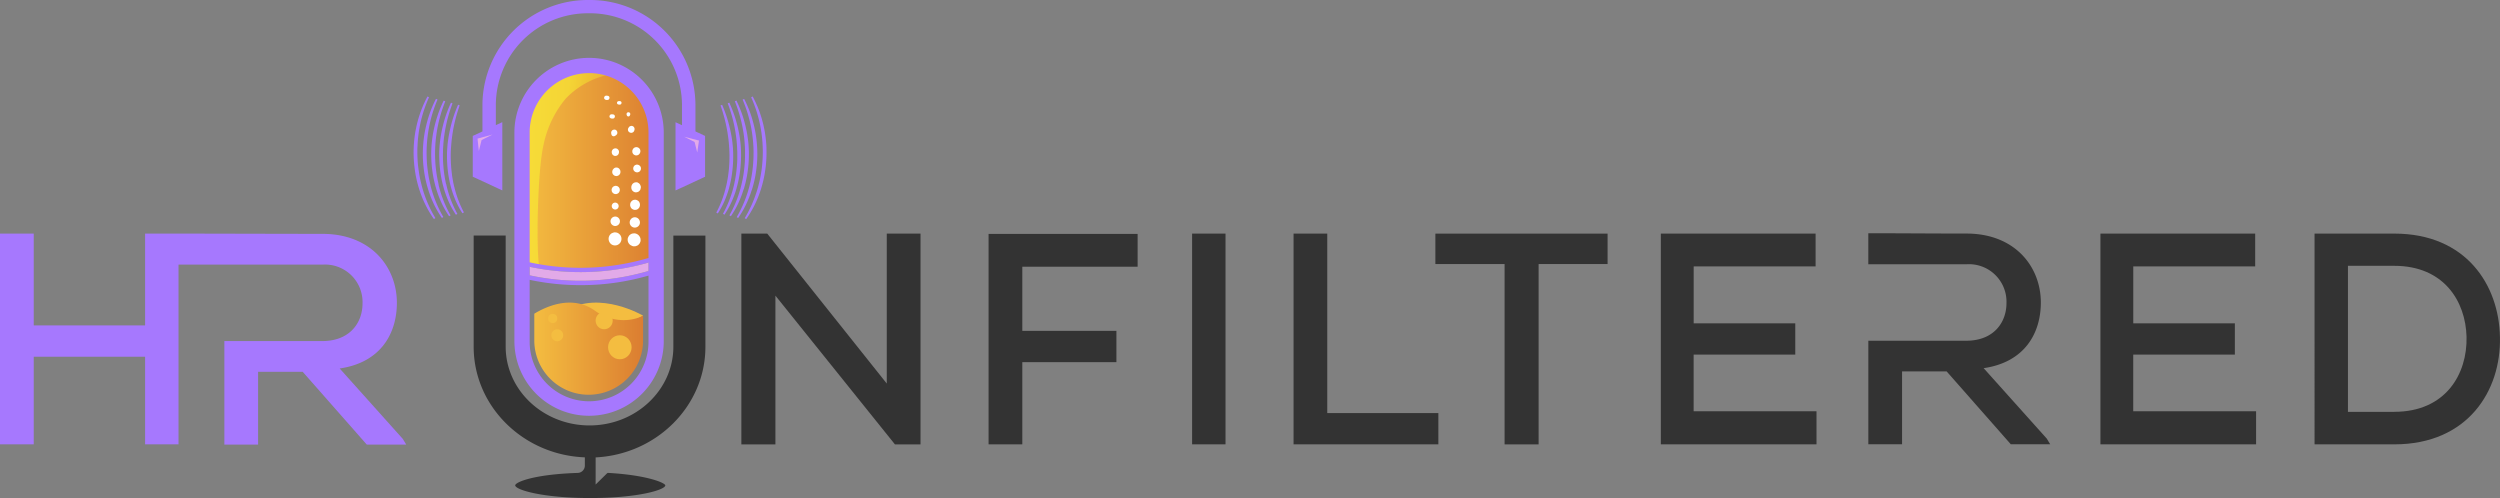 <svg xmlns="http://www.w3.org/2000/svg" xmlns:xlink="http://www.w3.org/1999/xlink" width="326.038" height="64.953" viewBox="0 0 326.038 64.953"><rect x="0" y="0" width="326.038" height="64.953" fill="#808080" stroke="none"/><defs><linearGradient id="linear-gradient" y1="0.5" x2="1" y2="0.5" gradientUnits="objectBoundingBox"><stop offset="0" stop-color="#f4bd40"></stop><stop offset="1" stop-color="#db7d31"></stop></linearGradient><linearGradient id="linear-gradient-2" x1="0" y1="0.5" y2="0.5" xlink:href="#linear-gradient"></linearGradient><linearGradient id="linear-gradient-3" x1="0.37" y1="0.444" x2="1.37" y2="0.866" gradientUnits="objectBoundingBox"><stop offset="0" stop-color="#f9ed32"></stop><stop offset="1" stop-color="#db7d31"></stop></linearGradient></defs><g id="Final-logo" transform="translate(0 0.01)"><g id="Group_156" data-name="Group 156" transform="translate(53.937 -0.01)"><path id="Path_160" data-name="Path 160" d="M170.869,29.524V43.795c-.067-.009-.129.986-.2,1.017a23.95,23.95,0,0,1-15.15,1.325c-.665-.161-1.316-.348-1.963-.567V29.827c0-4.863,3.538-9.047,8.271-9.047h.558a7.865,7.865,0,0,1,2.717.727,8.4,8.4,0,0,1,5.764,8.012Z" transform="translate(-138.992 -11.505)" fill="url(#linear-gradient)"></path><path id="Path_161" data-name="Path 161" d="M165.61,89.458c5.55,3.689,9.988.7,9.988.7s-5.59-3.306-9.988-.7" transform="translate(-145.667 -48.991)" fill="#f4bd40" fill-rule="evenodd"></path><path id="Path_162" data-name="Path 162" d="M170.381,90.173a5.874,5.874,0,0,1-2.61.562,6.392,6.392,0,0,1-3.734-1.271l-.045-.031c-3.047-2.092-6.553-.3-7.8.468v3.475a7.093,7.093,0,0,0,14.186,0v-3.2Z" transform="translate(-140.449 -48.988)" fill-rule="evenodd" fill="url(#linear-gradient-2)"></path><ellipse id="Ellipse_13" data-name="Ellipse 13" cx="1.535" cy="1.566" rx="1.535" ry="1.566" transform="translate(25.363 43.723)" fill="#f4bd40"></ellipse><ellipse id="Ellipse_14" data-name="Ellipse 14" cx="1.115" cy="1.133" rx="1.115" ry="1.133" transform="translate(23.739 40.676)" fill="#f4bd40"></ellipse><ellipse id="Ellipse_15" data-name="Ellipse 15" cx="0.776" cy="0.781" rx="0.776" ry="0.781" transform="translate(17.962 42.942)" fill="#f4bd40"></ellipse><ellipse id="Ellipse_16" data-name="Ellipse 16" cx="0.598" cy="0.602" rx="0.598" ry="0.602" transform="translate(17.543 40.93)" fill="#f4bd40"></ellipse><path id="Path_163" data-name="Path 163" d="M164.329,21.266a10.877,10.877,0,0,0-5.523,3.132,13.69,13.69,0,0,0-2.868,6.014c-.723,3.016-1,12.83-.571,15.913-.611-.156-1.213-.343-1.807-.558l.125-16.319a8.092,8.092,0,0,1,7.909-8.668h.138a7.122,7.122,0,0,1,2.6.486Z" transform="translate(-138.992 -11.505)" opacity="0.65" fill="url(#linear-gradient-3)"></path><path id="Path_164" data-name="Path 164" d="M168.245,17.593l-1-.464V13.641A13.744,13.744,0,0,0,153.443-.01h-.178a13.744,13.744,0,0,0-13.8,13.651v3.489l-1,.464-.263.12v5.322l.263.12,2.94,1.365.651.3v-8.9l-.651.3-.192.089V13.641a12,12,0,0,1,12.049-11.92h.178a12,12,0,0,1,12.049,11.92v2.677l-.192-.089-.651-.3v8.9l.651-.3,2.94-1.365.263-.12V17.714l-.263-.12Z" transform="translate(-130.485 0.01)" fill="#a678fe"></path><path id="Path_165" data-name="Path 165" d="M199.99,39.96l1.941.5-.228,1.561-.344-1.374Z" transform="translate(-164.71 -22.129)" fill="#e2aae8"></path><path id="Path_166" data-name="Path 166" d="M141.563,39.32l-1.963.531.17,1.619.361-1.432Z" transform="translate(-131.26 -21.775)" fill="#e2aae8"></path><g id="Group_153" data-name="Group 153" transform="translate(24.846 12.467)"><path id="Path_167" data-name="Path 167" d="M184.782,68.348a.808.808,0,0,0-.415-.138c-.076,0-.147.009-.223.018a.808.808,0,0,0-.379.192.635.635,0,0,0-.187.259.606.606,0,0,0-.089.317.837.837,0,0,0,.37.745.156.156,0,0,0,.036.022l.192.094a.626.626,0,0,0,.326.036.424.424,0,0,0,.21-.045.675.675,0,0,0,.277-.152c.045-.054.094-.107.138-.161s.062-.129.094-.192a.626.626,0,0,0,.036-.326.594.594,0,0,0-.08-.312.265.265,0,0,0-.018-.036.837.837,0,0,0-.281-.317Z" transform="translate(-180.414 -50.244)" fill="#fff"></path><path id="Path_168" data-name="Path 168" d="M185.123,63.619a.648.648,0,0,0-.326-.112.663.663,0,0,0-.335.067.694.694,0,0,0-.25.219s-.009.013-.013.018a.679.679,0,0,0-.112.33.654.654,0,0,0,.071.344.72.72,0,0,0,.223.254.679.679,0,0,0,.33.112.654.654,0,0,0,.344-.071.72.72,0,0,0,.254-.223.679.679,0,0,0,.112-.33.654.654,0,0,0-.071-.344s-.009-.013-.009-.018a.694.694,0,0,0-.219-.25Z" transform="translate(-180.747 -47.638)" fill="#fff"></path><path id="Path_169" data-name="Path 169" d="M185.332,58.6a.475.475,0,0,0-.2-.143.491.491,0,0,0-.241-.071c-.058,0-.112.009-.17.013a.6.6,0,0,0-.29.147l-.107.12a.655.655,0,0,0-.107.317.183.183,0,0,1,0,.049.478.478,0,0,0,.04.25.512.512,0,0,0,.12.214.439.439,0,0,0,.2.143.52.52,0,0,0,.241.071c.058,0,.116-.009.17-.013a.6.6,0,0,0,.29-.147c.036-.04.071-.08.107-.125a.671.671,0,0,0,.107-.317v-.049a.478.478,0,0,0-.04-.25.512.512,0,0,0-.12-.214Z" transform="translate(-180.817 -44.804)" fill="#fff"></path><path id="Path_170" data-name="Path 170" d="M185.457,53.347a.426.426,0,0,0-.232-.067c-.054,0-.112.009-.165.013a.6.6,0,0,0-.281.143.384.384,0,0,0-.112.129v.009a.639.639,0,0,0-.107.312.6.6,0,0,0,0,.089.382.382,0,0,0,.009.1V54.1l.054.152a.5.5,0,0,0,.147.183.322.322,0,0,0,.129.089.441.441,0,0,0,.236.067c.054,0,.112-.009.165-.013l.152-.054a.5.5,0,0,0,.183-.147.51.51,0,0,0,.125-.205.027.027,0,0,1,0-.018c.009-.036.013-.062.022-.1a.572.572,0,0,0,.018-.085.462.462,0,0,0-.04-.245.649.649,0,0,0-.031-.085.515.515,0,0,0-.094-.147.452.452,0,0,0-.192-.138Z" transform="translate(-181.009 -41.974)" fill="#fff"></path><path id="Path_171" data-name="Path 171" d="M185.656,48.116a.334.334,0,0,0-.2.031.38.38,0,0,0-.165.094.327.327,0,0,0-.112.156.355.355,0,0,0-.054.192c0,.045,0,.089.009.134a.5.5,0,0,0,.116.228c.031.027.062.058.1.085a.538.538,0,0,0,.25.085.334.334,0,0,0,.2-.031.38.38,0,0,0,.165-.094.327.327,0,0,0,.112-.156.355.355,0,0,0,.054-.192c0-.045,0-.089-.009-.134a.5.5,0,0,0-.116-.228c-.031-.027-.062-.058-.1-.085A.538.538,0,0,0,185.656,48.116Z" transform="translate(-181.325 -39.112)" fill="#fff"></path><path id="Path_172" data-name="Path 172" d="M185.283,43.018c-.045.013-.085.031-.129.045a.493.493,0,0,0-.2.174.194.194,0,0,0-.018.031.546.546,0,0,0-.089.259c0,.049.009.094.009.143a.514.514,0,0,0,.12.241.424.424,0,0,0,.161.12.39.39,0,0,0,.2.058.363.363,0,0,0,.205-.031.377.377,0,0,0,.174-.1.5.5,0,0,0,.147-.223l.013-.031a.407.407,0,0,0,.022-.205.378.378,0,0,0-.049-.2c-.027-.036-.049-.076-.076-.112a.373.373,0,0,0-.161-.116.265.265,0,0,0-.129-.045.372.372,0,0,0-.21,0Z" transform="translate(-181.17 -36.289)" fill="#fff"></path><path id="Path_173" data-name="Path 173" d="M183.641,37.042a.436.436,0,0,0-.071.21.94.94,0,0,0,.009.112.4.4,0,0,0,.1.192.461.461,0,0,0,.29.138.3.3,0,0,0,.165-.027.328.328,0,0,0,.143-.08.452.452,0,0,0,.12-.178c0-.013.009-.027.009-.04a.622.622,0,0,0,.031-.147,1.017,1.017,0,0,0-.009-.112c-.013-.031-.022-.067-.036-.1l-.058-.085a.368.368,0,0,0-.125-.094.2.2,0,0,0-.1-.036.176.176,0,0,0-.107,0,.231.231,0,0,0-.107.022.324.324,0,0,0-.138.076.409.409,0,0,0-.089.112l-.022.036Z" transform="translate(-180.461 -32.838)" fill="#fff"></path><path id="Path_174" data-name="Path 174" d="M183.174,33.1v.018c0,.009,0,.013.009.022s.009.031.013.045.013.036.018.054a.17.17,0,0,0,.049.062.16.16,0,0,0,.045.031.154.154,0,0,0,.08.022h.058c.018,0,.036-.013.054-.018a.17.17,0,0,0,.062-.049.126.126,0,0,0,.04-.071.42.42,0,0,0,.022-.045.215.215,0,0,0,.031-.107.208.208,0,0,0-.013-.094.179.179,0,0,0-.045-.08.149.149,0,0,0-.076-.054.165.165,0,0,0-.094-.027.338.338,0,0,0-.067,0,.225.225,0,0,0-.112.058c-.013.018-.027.031-.04.049a.2.2,0,0,0-.04.12v.071Z" transform="translate(-180.239 -30.636)" fill="#fff"></path><path id="Path_175" data-name="Path 175" d="M179.383,68.2c-.054-.049-.107-.094-.161-.143a.808.808,0,0,0-.415-.138.581.581,0,0,0-.326.054.627.627,0,0,0-.281.156.8.8,0,0,0-.236.357.843.843,0,0,0-.027.446,1.019,1.019,0,0,0,.08.232.9.9,0,0,0,.277.317.806.806,0,0,0,.41.138.827.827,0,0,0,.424-.089.9.9,0,0,0,.317-.277,1.107,1.107,0,0,0,.107-.219.846.846,0,0,0-.165-.83Z" transform="translate(-177.331 -50.078)" fill="#fff"></path><path id="Path_176" data-name="Path 176" d="M178.966,63.311a.6.6,0,0,0-.281.143.633.633,0,0,0-.174.259.62.62,0,0,0-.018.326.6.6,0,0,0,.143.281.633.633,0,0,0,.259.174h0a.578.578,0,0,0,.326.018.6.6,0,0,0,.281-.143.633.633,0,0,0,.174-.259.62.62,0,0,0,.018-.326h0a.6.6,0,0,0-.143-.281.633.633,0,0,0-.259-.174A.578.578,0,0,0,178.966,63.311Z" transform="translate(-177.641 -47.521)" fill="#fff"></path><path id="Path_177" data-name="Path 177" d="M179.031,60.043a.445.445,0,0,0,.223.076.35.35,0,0,0,.178-.027.342.342,0,0,0,.152-.085.387.387,0,0,0,.1-.138.342.342,0,0,0,.049-.174,1.088,1.088,0,0,0-.009-.12.47.47,0,0,0-.1-.205l-.089-.076a.445.445,0,0,0-.223-.076.35.35,0,0,0-.178.027.342.342,0,0,0-.152.085.387.387,0,0,0-.1.138.342.342,0,0,0-.049.174,1.091,1.091,0,0,0,.009.12.47.47,0,0,0,.1.205Z" transform="translate(-177.835 -45.262)" fill="#fff"></path><path id="Path_178" data-name="Path 178" d="M179.634,54.4a.518.518,0,0,0-.268-.089.346.346,0,0,0-.21.036.391.391,0,0,0-.178.1.439.439,0,0,0-.12.165.406.406,0,0,0-.058.205c0,.049.009.094.009.143a.516.516,0,0,0,.125.245l.1.089a.518.518,0,0,0,.268.089.346.346,0,0,0,.21-.036.391.391,0,0,0,.178-.1.439.439,0,0,0,.12-.165.406.406,0,0,0,.058-.205c0-.049-.009-.094-.009-.143a.516.516,0,0,0-.125-.245C179.7,54.453,179.67,54.422,179.634,54.4Z" transform="translate(-177.819 -42.54)" fill="#fff"></path><path id="Path_179" data-name="Path 179" d="M179.193,49.094a1.169,1.169,0,0,0-.1.112.39.39,0,0,0-.08.161.563.563,0,0,0-.018.286.516.516,0,0,0,.125.245l.1.089a.518.518,0,0,0,.268.089.346.346,0,0,0,.21-.036.391.391,0,0,0,.178-.1.525.525,0,0,0,.152-.228.563.563,0,0,0,.018-.286.366.366,0,0,0-.058-.17,1.411,1.411,0,0,0-.08-.12.519.519,0,0,0-.348-.17.5.5,0,0,0-.366.125Z" transform="translate(-177.922 -39.585)" fill="#fff"></path><path id="Path_180" data-name="Path 180" d="M179.332,43.36a.959.959,0,0,0-.1.009h-.009a.022.022,0,0,0-.013,0l-.116.04a.358.358,0,0,0-.143.116.229.229,0,0,0-.067.1.416.416,0,0,0-.054.178v.049a.525.525,0,0,0,.12.339.366.366,0,0,0,.143.107.345.345,0,0,0,.178.049,1.174,1.174,0,0,0,.125-.009.486.486,0,0,0,.214-.107c.027-.031.054-.058.08-.089a.534.534,0,0,0,.08-.232.189.189,0,0,1,.009-.049,1.258,1.258,0,0,0-.009-.129.33.33,0,0,0-.076-.165.22.22,0,0,0-.08-.089.35.35,0,0,0-.156-.094.366.366,0,0,0-.125-.027Z" transform="translate(-177.833 -36.479)" fill="#fff"></path><path id="Path_181" data-name="Path 181" d="M179.152,37.885a.281.281,0,0,0-.161,0h0l-.1.036a.287.287,0,0,0-.12.1.221.221,0,0,0-.058.085.317.317,0,0,0-.045.156V38.3a.733.733,0,0,0,.009.1.085.085,0,0,0,.022.045v.054c.009.027.018.054.027.076s.031.045.045.067a.224.224,0,0,0,.1.071.156.156,0,0,0,.076.027.179.179,0,0,0,.085,0,.133.133,0,0,0,.08-.018.2.2,0,0,0,.094-.054.063.063,0,0,0,.027-.009l.085-.058.009-.009.018-.018.067-.08a.3.3,0,0,0,.058-.147.176.176,0,0,0,0-.107.326.326,0,0,0-.04-.156h0l-.058-.085a.308.308,0,0,0-.125-.089.2.2,0,0,0-.1-.036Z" transform="translate(-177.747 -33.44)" fill="#fff"></path><path id="Path_182" data-name="Path 182" d="M176.676,28.4s.036.036.054.049l.062.031h.009a45.658,45.658,0,0,0,.036.009l.058.013a.205.205,0,0,0,.116,0h.031a.124.124,0,0,0,.04,0,.393.393,0,0,1,.067-.022.15.15,0,0,0,.08-.067.17.17,0,0,0,.04-.058.215.215,0,0,0,.031-.107.432.432,0,0,0,0-.076.4.4,0,0,1-.022-.067.15.15,0,0,0-.067-.08.2.2,0,0,0-.094-.054.13.13,0,0,1-.04-.009.027.027,0,0,1-.018,0h-.013a.26.26,0,0,0-.116-.013.255.255,0,0,0-.058,0h-.045a.242.242,0,0,0-.129.067.2.2,0,0,0-.062.085.212.212,0,0,0-.031.1.384.384,0,0,0,0,.071.256.256,0,0,0,.062.125Z" transform="translate(-176.6 -27.936)" fill="#fff"></path><path id="Path_183" data-name="Path 183" d="M178.256,33.847s.036.036.054.049l.062.031h.009a91.459,91.459,0,0,1,.036.009l.058.013a.205.205,0,0,0,.116,0h.031a.123.123,0,0,0,.04,0,.392.392,0,0,1,.067-.022.15.15,0,0,0,.08-.067.169.169,0,0,0,.04-.058.215.215,0,0,0,.031-.107.433.433,0,0,0,0-.076.392.392,0,0,1-.022-.067.15.15,0,0,0-.067-.08.2.2,0,0,0-.094-.054.13.13,0,0,1-.04-.009.027.027,0,0,1-.018,0h-.013a.26.26,0,0,0-.116-.013.254.254,0,0,0-.058,0H178.4a.242.242,0,0,0-.129.067.2.2,0,0,0-.062.085.212.212,0,0,0-.031.1.384.384,0,0,0,0,.071.256.256,0,0,0,.062.125Z" transform="translate(-177.475 -30.955)" fill="#fff"></path><path id="Path_184" data-name="Path 184" d="M180.418,29.9s.031.027.045.04l.054.027h.009a24529072035.349,24529072035.349,0,0,0,.036.009l.049.013a.183.183,0,0,0,.1,0h.062c.018,0,.036-.013.058-.018a.2.2,0,0,0,.067-.054.116.116,0,0,0,.031-.049.161.161,0,0,0,.027-.089.3.3,0,0,0,0-.062c0-.018-.013-.036-.018-.058a.2.2,0,0,0-.054-.067.164.164,0,0,0-.076-.045.083.083,0,0,1-.031-.009h-.031a.408.408,0,0,0-.147,0h-.045a.222.222,0,0,0-.107.054.215.215,0,0,0-.054.071.189.189,0,0,0-.027.085V29.8a.207.207,0,0,0,.054.1Z" transform="translate(-178.683 -28.816)" fill="#fff"></path></g><path id="Path_185" data-name="Path 185" d="M160.119,16.9a9.748,9.748,0,0,0-9.739,9.739v27.3a9.739,9.739,0,0,0,19.477,0v-27.3A9.748,9.748,0,0,0,160.119,16.9ZM152.37,44.153a31.93,31.93,0,0,0,6.638.691,31.725,31.725,0,0,0,8.86-1.245v1.093a31.318,31.318,0,0,1-15.5.571Zm7.749-25.263a7.756,7.756,0,0,1,7.749,7.749V43a31.318,31.318,0,0,1-15.5.571V26.643a7.756,7.756,0,0,1,7.749-7.749Zm0,42.8a7.756,7.756,0,0,1-7.749-7.749V45.852a31.93,31.93,0,0,0,6.638.691,31.725,31.725,0,0,0,8.86-1.245V53.94a7.756,7.756,0,0,1-7.749,7.749Z" transform="translate(-137.231 -9.356)" fill="#a678fe"></path><path id="Path_186" data-name="Path 186" d="M154.84,78.414a31.316,31.316,0,0,0,15.5-.571V76.75a32.178,32.178,0,0,1-15.5.553Z" transform="translate(-139.701 -42.507)" fill="#e2aae8"></path><g id="Group_154" data-name="Group 154" transform="translate(0 12.58)"><path id="Path_187" data-name="Path 187" d="M121.969,39.82c-.031-.116-.062-.245-.094-.37l-.031-.125c-.076-.335-.147-.669-.2-1s-.1-.674-.143-1.013-.062-.678-.08-1.026c-.018-.33-.027-.674-.022-1.022,0-.165,0-.352.013-.513s.018-.352.027-.513a17.46,17.46,0,0,1,.254-2.034,17.068,17.068,0,0,1,1.227-3.912l-.2-.1a14.268,14.268,0,0,0-.87,1.932q-.221.6-.388,1.218c-.071.268-.143.549-.2.825-.094.433-.174.892-.232,1.365-.027.228-.054.459-.071.691s-.031.459-.04.691c-.018.459-.013.928.009,1.387a17.537,17.537,0,0,0,.241,2.092,15.282,15.282,0,0,0,.517,2.039,14.456,14.456,0,0,0,.794,1.945,13.388,13.388,0,0,0,1.08,1.8l.187-.125A16.147,16.147,0,0,1,122.1,40.3c-.049-.165-.094-.326-.138-.491Z" transform="translate(-120.905 -28.19)" fill="#a678fe"></path><path id="Path_188" data-name="Path 188" d="M124.621,40.165c-.022-.085-.049-.192-.071-.294-.013-.067-.031-.134-.045-.187-.071-.312-.134-.642-.183-.977s-.094-.651-.129-.981-.058-.66-.071-.995-.022-.66-.018-.99c0-.147.009-.348.013-.5s.018-.348.027-.5a17.791,17.791,0,0,1,1.387-5.777l-.2-.094a14.516,14.516,0,0,0-.821,1.909c-.138.393-.259.794-.366,1.2-.071.272-.134.544-.192.812-.089.41-.165.852-.219,1.307-.027.219-.049.442-.067.66s-.031.442-.04.66c-.018.437-.013.888,0,1.329a17.338,17.338,0,0,0,.219,2.03,15.322,15.322,0,0,0,.482,1.981,14.436,14.436,0,0,0,.749,1.9,12.8,12.8,0,0,0,1.026,1.753l.187-.12a15.769,15.769,0,0,1-1.552-3.649c-.045-.161-.089-.317-.129-.482Z" transform="translate(-122.406 -28.567)" fill="#a678fe"></path><path id="Path_189" data-name="Path 189" d="M127.038,40.353c-.022-.076-.04-.174-.062-.268-.013-.071-.031-.143-.045-.2-.062-.3-.12-.62-.17-.946-.045-.308-.085-.625-.116-.95s-.049-.633-.062-.964c-.013-.308-.018-.633-.013-.959,0-.129.009-.335.013-.482s.018-.348.027-.482c.04-.593.116-1.218.232-1.909A18.392,18.392,0,0,1,127.9,29.5l-.205-.094a15.088,15.088,0,0,0-.776,1.883c-.129.388-.245.785-.348,1.178-.067.259-.129.531-.183.8-.085.4-.152.816-.205,1.249-.027.21-.049.419-.067.633s-.031.419-.036.633c-.018.419-.018.848,0,1.267a16.231,16.231,0,0,0,.2,1.967,15.22,15.22,0,0,0,.446,1.923,14.128,14.128,0,0,0,.7,1.842,11.964,11.964,0,0,0,.977,1.709l.187-.12a15.148,15.148,0,0,1-1.454-3.547c-.04-.156-.08-.308-.12-.468Z" transform="translate(-123.766 -28.866)" fill="#a678fe"></path><path id="Path_190" data-name="Path 190" d="M129.286,40.614c-.018-.062-.036-.156-.054-.25-.013-.076-.031-.152-.04-.2-.058-.29-.107-.589-.152-.915-.04-.294-.076-.607-.1-.919s-.045-.6-.054-.932c-.009-.3-.013-.611,0-.928,0-.094,0-.241.009-.357v-.107c.009-.116.022-.326.031-.468a18.368,18.368,0,0,1,.223-1.851,18.954,18.954,0,0,1,.981-3.587l-.205-.089a16.454,16.454,0,0,0-.727,1.856c-.125.384-.232.772-.326,1.16-.062.245-.12.5-.174.785-.076.375-.143.776-.192,1.191-.022.2-.045.4-.062.6s-.027.4-.036.6c-.018.406-.018.816,0,1.209a16.077,16.077,0,0,0,.174,1.9,14.717,14.717,0,0,0,.41,1.865,13.354,13.354,0,0,0,.656,1.789,11.81,11.81,0,0,0,.923,1.664l.192-.116a14.469,14.469,0,0,1-1.356-3.444c-.036-.147-.076-.3-.107-.455Z" transform="translate(-125.05 -29.198)" fill="#a678fe"></path><path id="Path_191" data-name="Path 191" d="M131.623,41.322c-.036-.143-.067-.29-.1-.442a1.739,1.739,0,0,1-.045-.236c-.013-.08-.027-.152-.036-.2-.054-.272-.1-.562-.134-.888-.036-.281-.067-.575-.089-.892-.022-.286-.036-.58-.045-.9q-.013-.428,0-.9c0-.076,0-.21.013-.321v-.129c.009-.08.018-.223.027-.335l.009-.112c.036-.54.107-1.124.21-1.789a20.454,20.454,0,0,1,.9-3.48l-.205-.085a17.4,17.4,0,0,0-.683,1.829c-.116.375-.219.758-.308,1.138-.058.245-.116.5-.165.772-.071.357-.134.736-.183,1.133-.022.192-.045.379-.058.571s-.027.379-.036.571c-.018.388-.022.776-.009,1.146a16.036,16.036,0,0,0,.152,1.838,14.427,14.427,0,0,0,.37,1.8,13.371,13.371,0,0,0,.611,1.74,11.211,11.211,0,0,0,.874,1.619l.192-.116a13.958,13.958,0,0,1-1.258-3.341Z" transform="translate(-126.321 -29.536)" fill="#a678fe"></path></g><g id="Group_155" data-name="Group 155" transform="translate(39.483 12.58)"><path id="Path_192" data-name="Path 192" d="M220.547,34.917c-.009-.232-.022-.464-.04-.691s-.045-.459-.071-.691c-.058-.473-.138-.932-.232-1.37-.058-.277-.125-.553-.2-.825-.112-.41-.241-.821-.388-1.218a14.845,14.845,0,0,0-.87-1.932l-.2.1a17.163,17.163,0,0,1,1.481,5.947c.009.161.022.352.027.513s.013.352.013.513c0,.344,0,.687-.022,1.022s-.045.683-.08,1.022-.085.678-.143,1.013-.12.669-.2,1l-.031.12c-.031.125-.062.259-.094.379-.045.165-.089.33-.138.491a16.479,16.479,0,0,1-1.646,3.752l.187.125a13.454,13.454,0,0,0,1.08-1.8,14.353,14.353,0,0,0,.794-1.945,15.286,15.286,0,0,0,.517-2.039,16.475,16.475,0,0,0,.241-2.092c.022-.464.027-.928.009-1.387Z" transform="translate(-214.007 -28.19)" fill="#a678fe"></path><path id="Path_193" data-name="Path 193" d="M217.342,40.779a15.321,15.321,0,0,0,.482-1.981,16.249,16.249,0,0,0,.219-2.03c.018-.442.022-.888,0-1.329-.009-.223-.022-.442-.04-.665s-.04-.442-.067-.66c-.054-.451-.129-.892-.219-1.307-.058-.277-.12-.549-.192-.812-.107-.4-.228-.807-.366-1.2a15.439,15.439,0,0,0-.821-1.9l-.2.094a17.791,17.791,0,0,1,1.387,5.777c.009.147.022.348.027.5s.013.348.013.5c0,.335,0,.669-.018.99s-.036.669-.071.99-.076.66-.129.981-.112.66-.183.973c-.013.058-.027.12-.045.187-.022.1-.049.21-.071.3-.04.161-.085.317-.129.477a15.394,15.394,0,0,1-1.552,3.649l.187.12a12.8,12.8,0,0,0,1.026-1.753,14.627,14.627,0,0,0,.749-1.891Z" transform="translate(-212.711 -28.578)" fill="#a678fe"></path><path id="Path_194" data-name="Path 194" d="M215.113,40.927A14.821,14.821,0,0,0,215.559,39a16.234,16.234,0,0,0,.2-1.967c.018-.424.018-.848,0-1.267-.009-.21-.022-.424-.036-.633s-.04-.419-.067-.629c-.054-.433-.12-.852-.205-1.249-.054-.272-.116-.54-.183-.8-.1-.388-.214-.785-.348-1.178a15.088,15.088,0,0,0-.776-1.883l-.205.094A18.269,18.269,0,0,1,215,33.187a16.74,16.74,0,0,1,.232,1.914c.009.134.022.348.027.482v.085c.009.129.013.29.013.4,0,.326,0,.647-.013.959-.009.33-.031.651-.062.959s-.067.642-.116.95c-.049.326-.1.642-.17.941-.013.058-.027.129-.045.2-.018.094-.04.2-.062.272-.036.156-.076.308-.116.464a15.069,15.069,0,0,1-1.454,3.547l.187.12a12.216,12.216,0,0,0,.977-1.709,13.656,13.656,0,0,0,.7-1.842Z" transform="translate(-211.526 -28.86)" fill="#a678fe"></path><path id="Path_195" data-name="Path 195" d="M213.117,41.171a14.545,14.545,0,0,0,.41-1.865,16.077,16.077,0,0,0,.174-1.9c.013-.4.013-.8,0-1.209-.009-.2-.022-.4-.036-.6s-.036-.4-.062-.6c-.049-.415-.116-.816-.192-1.191-.054-.268-.112-.531-.174-.785-.1-.393-.205-.781-.33-1.16A16.123,16.123,0,0,0,212.175,30l-.205.089a18.954,18.954,0,0,1,.981,3.587c.112.678.187,1.285.223,1.851v.045c.013.125.022.312.027.419v.076c.009.125.013.29.018.393,0,.317,0,.629,0,.928-.009.326-.027.633-.054.928-.027.326-.062.629-.1.919-.045.321-.094.62-.152.91-.013.054-.027.125-.04.2-.018.094-.036.187-.054.259-.031.152-.071.3-.107.451A14.66,14.66,0,0,1,211.35,44.5l.192.116a11.384,11.384,0,0,0,.928-1.664,12.765,12.765,0,0,0,.656-1.789Z" transform="translate(-210.485 -29.193)" fill="#a678fe"></path><path id="Path_196" data-name="Path 196" d="M211.083,41.43a13.729,13.729,0,0,0,.37-1.807,16.029,16.029,0,0,0,.152-1.838c.009-.375.009-.758-.009-1.146-.009-.192-.018-.384-.036-.571s-.036-.379-.058-.571c-.049-.393-.107-.772-.183-1.133-.049-.263-.1-.522-.165-.767-.089-.379-.192-.763-.308-1.138a17.4,17.4,0,0,0-.683-1.829l-.205.085a20.455,20.455,0,0,1,.9,3.48c.107.665.178,1.249.214,1.789v.08c.013.12.027.281.027.37v.125c.009.112.018.25.018.33q.013.468,0,.9c0,.321-.022.616-.04.9-.022.317-.054.607-.089.892-.04.321-.085.611-.134.879-.013.049-.027.129-.04.205a2.061,2.061,0,0,1-.049.241c-.031.147-.062.29-.1.433a13.921,13.921,0,0,1-1.258,3.346l.192.116a10.981,10.981,0,0,0,.874-1.619,13.083,13.083,0,0,0,.611-1.735Z" transform="translate(-209.41 -29.542)" fill="#a678fe"></path></g></g><g id="Group_157" data-name="Group 157" transform="translate(0 30.41)"><path id="Path_197" data-name="Path 197" d="M235.694,87.843V68.29h4.4V95.775h-3.337l-15.587-19.4v19.4H216.73V68.29h3.377l15.587,19.553Z" transform="translate(-120.045 -68.241)" fill="#333"></path><path id="Path_198" data-name="Path 198" d="M289,95.815V68.37h19.437v4.278H293.4v8.365h12.272v4.082H293.4v10.72Z" transform="translate(-160.075 -68.285)" fill="#333"></path><path id="Path_199" data-name="Path 199" d="M348.5,95.765V68.28h4.358V95.765Z" transform="translate(-193.031 -68.235)" fill="#333"></path><path id="Path_200" data-name="Path 200" d="M382.554,68.29v23.4h14.49v4.082H378.16V68.29h4.4Z" transform="translate(-209.46 -68.241)" fill="#333"></path><path id="Path_201" data-name="Path 201" d="M428.649,72.256H419.62V68.29h22.457v3.966h-8.994V95.775h-4.439V72.256Z" transform="translate(-232.424 -68.241)" fill="#333"></path><path id="Path_202" data-name="Path 202" d="M700.813,81.788c-.116-6.794-4.4-13.508-13.78-13.508h-10.4V95.765h10.4C696.651,95.765,700.97,88.739,700.813,81.788Zm-13.78,9.739h-6.045V72.482h6.045c6.478,0,9.306,4.635,9.422,9.266.116,4.827-2.708,9.774-9.422,9.774Z" transform="translate(-374.78 -68.235)" fill="#333"></path><path id="Path_203" data-name="Path 203" d="M569.422,94.924l-8.2-9.15c5.42-.785,7.459-4.635,7.459-8.561,0-4.635-3.337-8.994-9.7-8.994-4.278,0-8.521-.04-12.8-.04v4.046h12.8A4.895,4.895,0,0,1,564.2,77.29c0,2.471-1.61,4.907-5.26,4.907H546.184V95.7h4.4V86.2H556.4l8.365,9.5H569.9l-.473-.785Z" transform="translate(-302.525 -68.18)" fill="#333"></path><path id="Path_204" data-name="Path 204" d="M619.152,91.446h-.834V84.063h13.254V79.981H618.323V72.558h15.9V68.28H614.04v4.278h0v3.725h0V95.765h20.3V91.446H619.152Z" transform="translate(-340.112 -68.235)" fill="#333"></path><path id="Path_205" data-name="Path 205" d="M490.642,91.446h-.834V84.063h13.254V79.981H489.813V72.558h15.9V68.28H485.53v4.278h0v3.725h0V93.606h0v2.159h20.3V91.446Z" transform="translate(-268.931 -68.235)" fill="#333"></path><path id="Path_206" data-name="Path 206" d="M164.514,68.84v14.5c0,5.661-4.9,10.269-10.934,10.269S142.646,89,142.646,83.343V68.84H138.47v14.5c0,7.771,6.451,14.124,14.5,14.432v1.071a.958.958,0,0,1-.932.959c-5.808.187-8.15,1.222-8.15,1.624,0,.558,3.453,1.651,9.788,1.651s9.788-1.089,9.788-1.651c0-.3-2.262-1.334-7.477-1.628-.022,0-.071,0-.223.156l-1.387,1.365V97.779c7.963-.4,14.316-6.714,14.316-14.427v-14.5h-4.176Z" transform="translate(-76.697 -68.546)" fill="#333"></path><path id="Path_207" data-name="Path 207" d="M52.5,95.02l-8.2-9.15c5.42-.785,7.459-4.635,7.459-8.561,0-4.635-3.337-8.994-9.7-8.994-3.573,0-12.955-.027-18.772-.036H18.924V80.254H4.4V68.28H0V95.765H4.4V84.34H18.924V95.765h4.358V72.326H42.055a4.895,4.895,0,0,1,5.224,5.063c0,2.471-1.61,4.907-5.26,4.907H29.26V95.8h4.4V86.3h5.813l8.365,9.5H52.98l-.473-.785Z" transform="translate(0 -68.235)" fill="#a678fe"></path></g></g></svg>